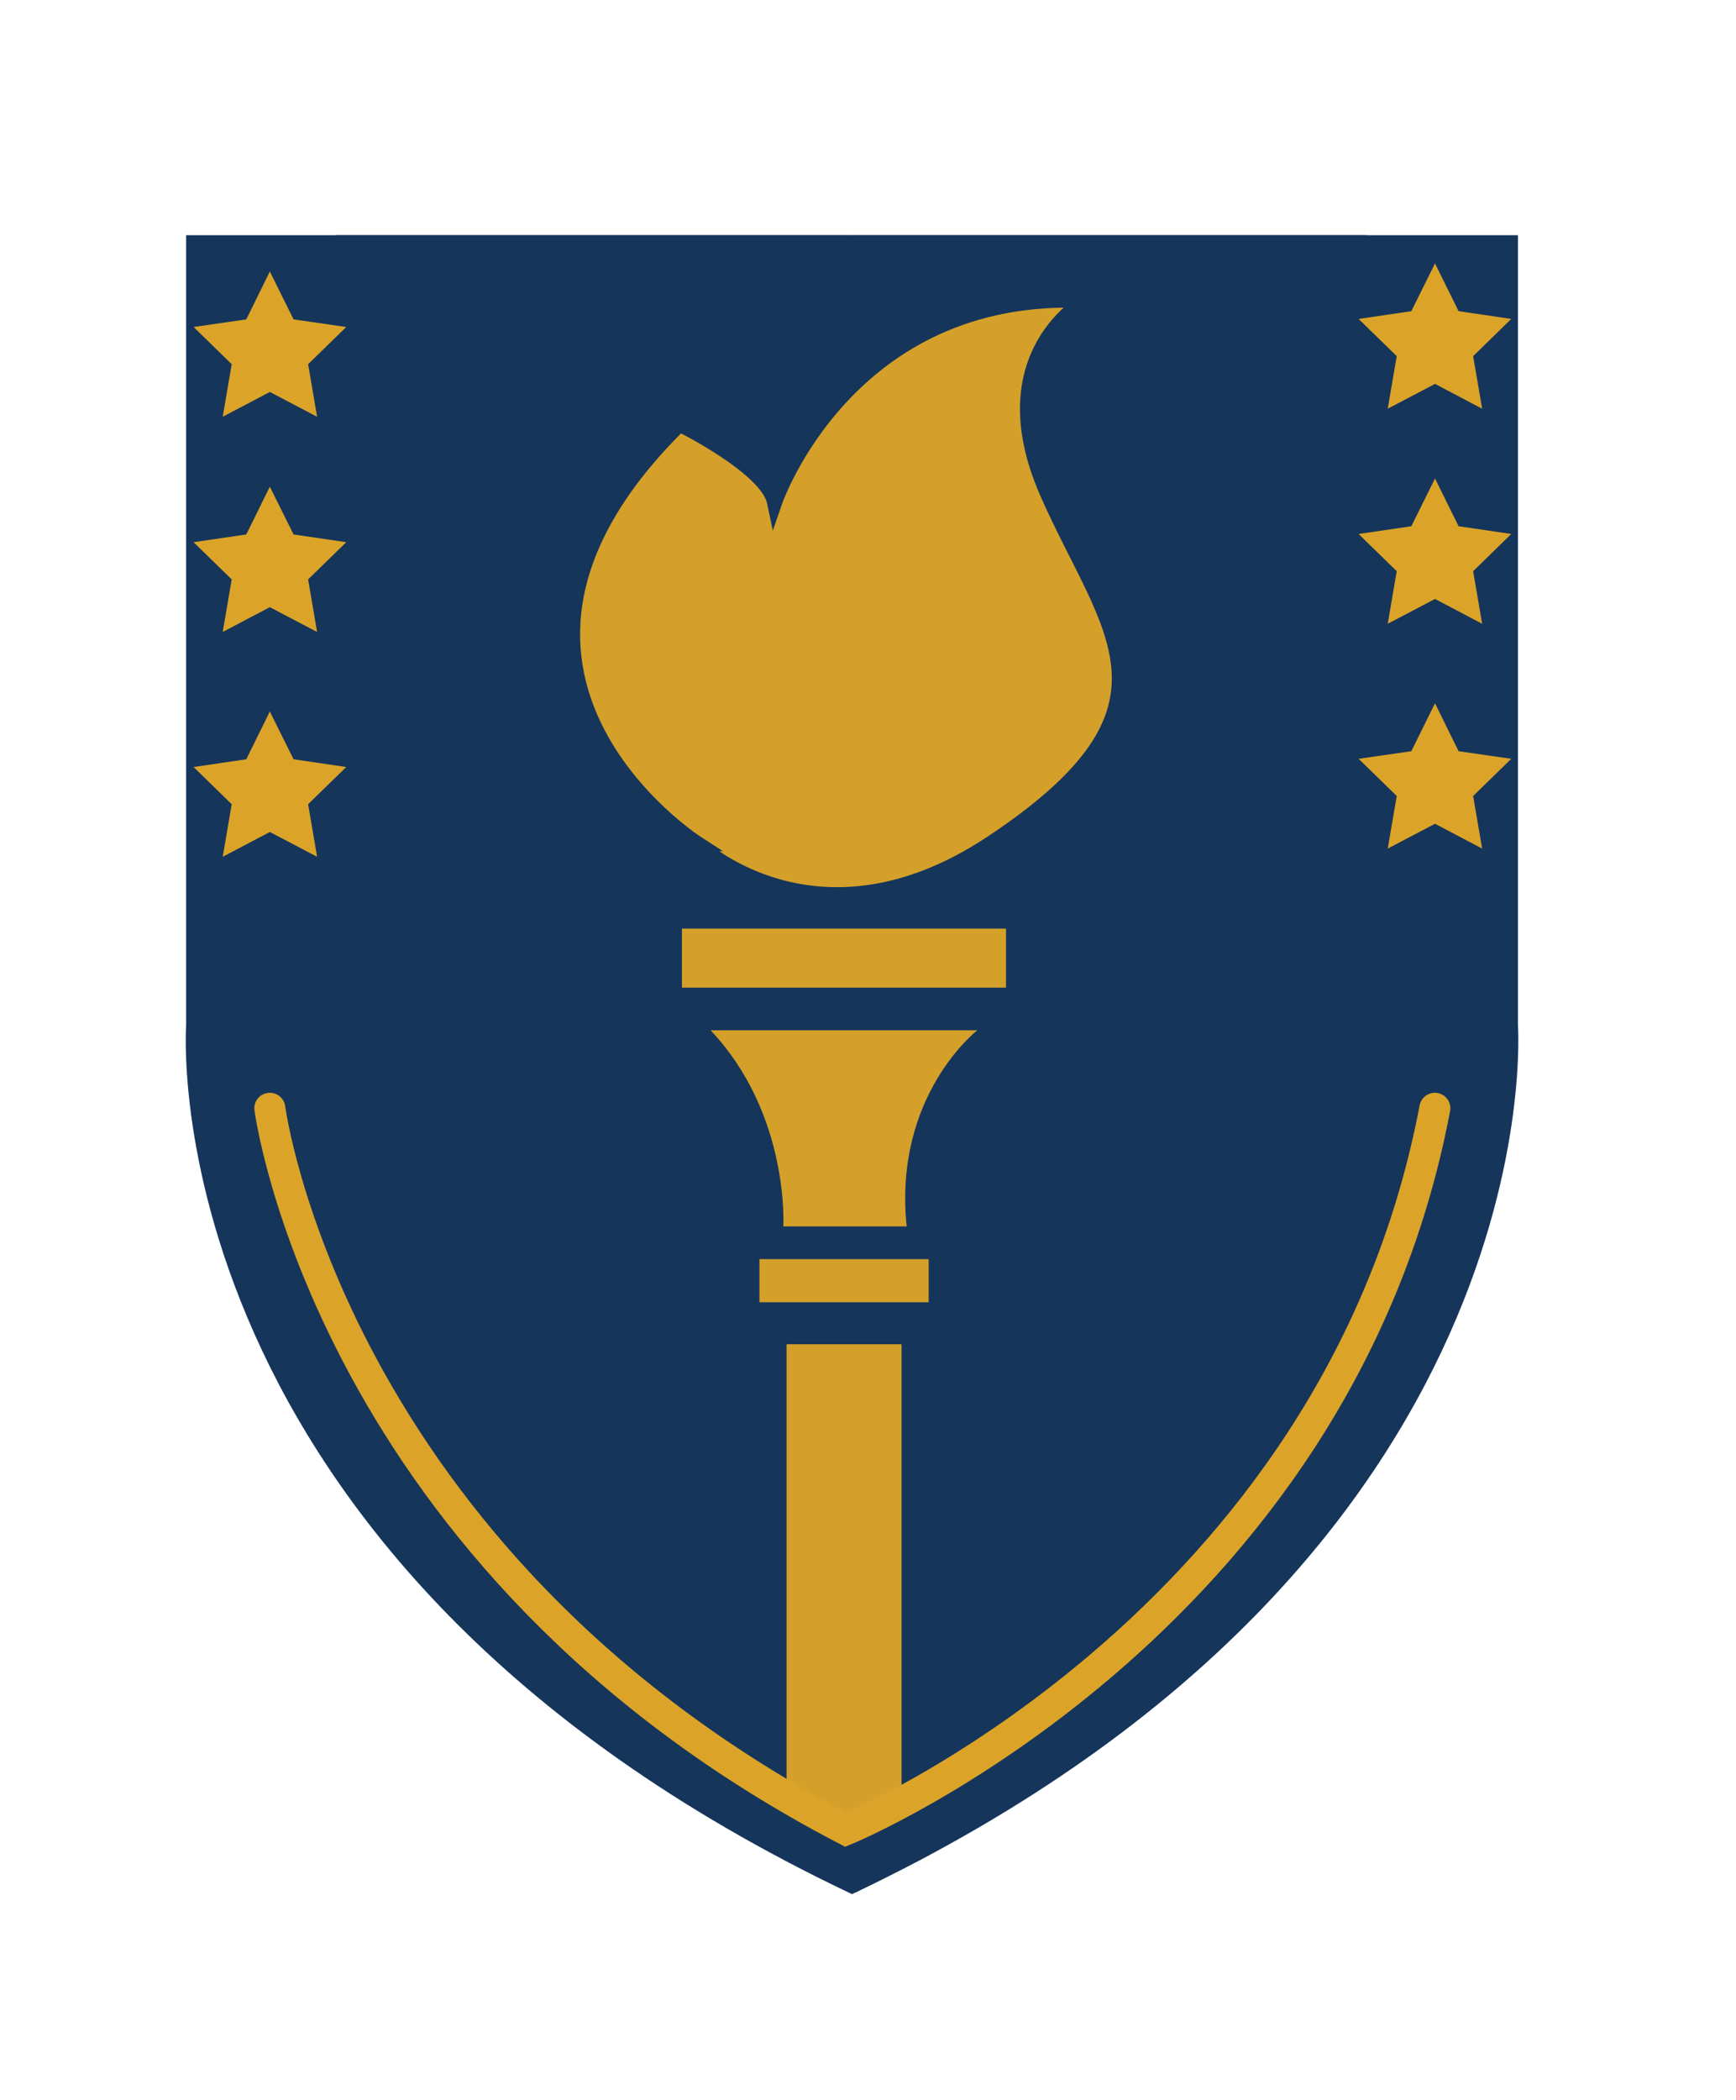 <?xml version="1.0" encoding="UTF-8"?>
<svg data-bbox="12.484 15.67 85.026 105.94" viewBox="0 0 112.01 135.44" xmlns="http://www.w3.org/2000/svg" data-type="ugc">
    <g>
        <path d="M54.99 15.67h42.45v50.45s2.52 34.05-42.46 55.49" fill="#15355b" stroke-miterlimit="10" stroke="#15355b"/>
        <path d="M54.96 15.67H12.51v50.45s-2.52 34.05 42.46 55.49l4.78-2.42" fill="#15355b" stroke-miterlimit="10" stroke="#15355b"/>
        <path d="M87.66 15.67v47.29c0 34.28-32.22 52.54-32.22 52.54-35.3-21.16-33.29-52.53-33.29-52.53v-47.3z" fill="#15355b" stroke-miterlimit="10" stroke="#15355b"/>
        <path d="M44.95 54.4s-17.29-11.13-1.1-27.06c0 0 5.66 2.79 6.13 5.01 0 0 4.72-13.72 20.12-12.98 0 0-6.45 3.45-2.52 12.4s9.63 13.86-3.62 22.63c-11.29 7.47-19.02 0-19.02 0Z" stroke-miterlimit="10" stroke="#15355b" fill="#d4a029"/>
        <path fill="#d4a029" d="M59.92 81.21v2.78H49v-2.78z"/>
        <path fill="#d4a029" d="M64.91 63.7H44v-3.81h20.91z"/>
        <path d="M45.85 66.45h17.21s-5.43 4.19-4.56 12.65h-7.96s.43-7.22-4.69-12.65" fill="#d4a029"/>
        <path fill="#d4a029" d="m58.17 115.25-3.71 2.02-3.71-1.95V86.7h7.42z"/>
        <path fill="#dba428" d="m91.06 20.07 1.53-3.08 1.52 3.08 3.4.5-2.46 2.4.58 3.39-3.04-1.6-3.05 1.6.58-3.39-2.46-2.4z"/>
        <path fill="#dba428" d="m91.06 33.94 1.53-3.08 1.52 3.08 3.4.5-2.46 2.4.58 3.39-3.04-1.6-3.05 1.6.58-3.39-2.46-2.4z"/>
        <path fill="#dba428" d="m91.06 48.45 1.53-3.09 1.52 3.09 3.4.49-2.46 2.4.58 3.39-3.04-1.6-3.05 1.6.58-3.39-2.46-2.4z"/>
        <path fill="#dba428" d="m15.89 20.6 1.52-3.09 1.53 3.09 3.4.49-2.46 2.4.58 3.39-3.05-1.6-3.04 1.6.58-3.39-2.46-2.4z"/>
        <path fill="#dba428" d="m15.89 34.47 1.52-3.08 1.53 3.08 3.4.5-2.46 2.4.58 3.39-3.05-1.6-3.04 1.6.58-3.39-2.46-2.4z"/>
        <path fill="#dba428" d="m15.89 48.97 1.52-3.08 1.53 3.08 3.4.5-2.46 2.4.58 3.39-3.05-1.6-3.04 1.6.58-3.39-2.46-2.4z"/>
        <path d="M17.41 71.48s3.79 29.14 37.17 46.53c0 0 31.64-13.05 38-46.53" stroke-miterlimit="10" fill="none" stroke="#dba428" stroke-linecap="round" stroke-width="2"/>
    </g>
</svg>
